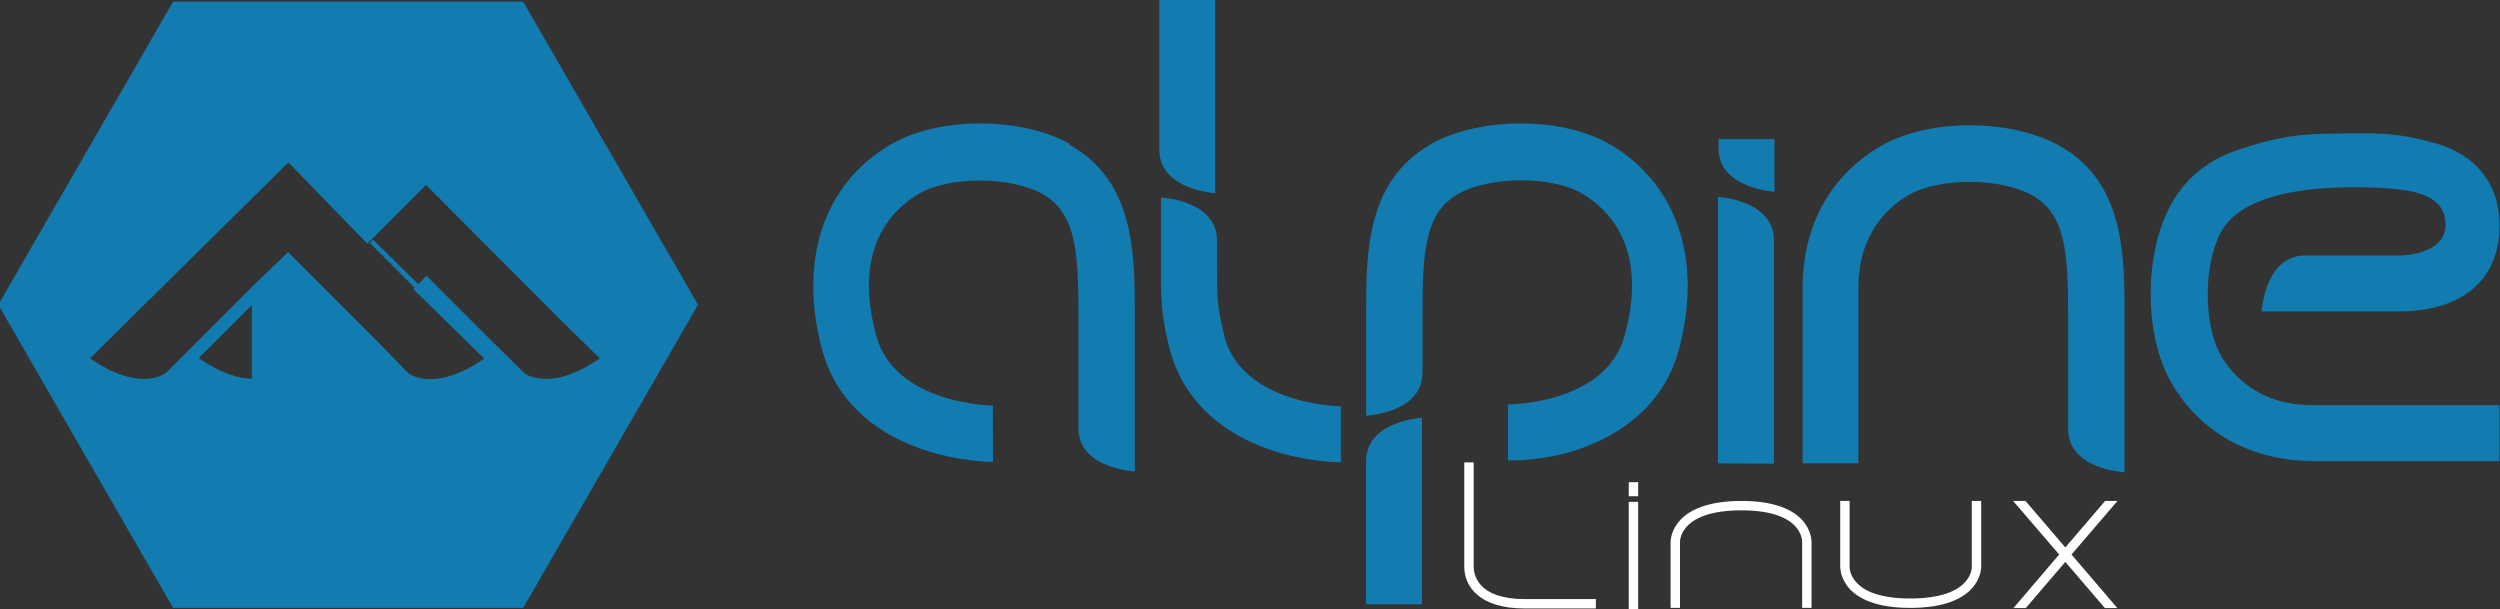 <?xml version="1.0" encoding="UTF-8" standalone="no"?>
<svg
   width="665"
   height="162"
   version="1.1"
   xml:space="preserve"
   id="svg18"
   sodipodi:docname="alpine_logo.svg"
   inkscape:version="1.3 (0e150ed6c4, 2023-07-21)"
   xmlns:inkscape="http://www.inkscape.org/namespaces/inkscape"
   xmlns:sodipodi="http://sodipodi.sourceforge.net/DTD/sodipodi-0.dtd"
   xmlns="http://www.w3.org/2000/svg"
   xmlns:svg="http://www.w3.org/2000/svg"
   xmlns:rdf="http://www.w3.org/1999/02/22-rdf-syntax-ns#"
   xmlns:cc="http://creativecommons.org/ns#"
   xmlns:dc="http://purl.org/dc/elements/1.1/"><rect width="100%" height="100%" fill="#333333" stroke="none"/><defs
     id="defs18" /><sodipodi:namedview
     id="namedview18"
     pagecolor="#ffffff"
     bordercolor="#000000"
     borderopacity="0.25"
     inkscape:showpageshadow="2"
     inkscape:pageopacity="0.0"
     inkscape:pagecheckerboard="0"
     inkscape:deskcolor="#d1d1d1"
     inkscape:zoom="1.8556391"
     inkscape:cx="332.5"
     inkscape:cy="80.834684"
     inkscape:window-width="1920"
     inkscape:window-height="1017"
     inkscape:window-x="1920"
     inkscape:window-y="27"
     inkscape:window-maximized="1"
     inkscape:current-layer="g18" /><title
     id="title1">Alpine Linux logo</title><g
     transform="matrix(1.25 0 0 -1.25 -268 592)"
     id="g18"><g
       transform="translate(687 398)"
       style="fill:#127cb1;fill-opacity:1"
       id="g1"><path
         d="m0 0c-3.74 6.41-3.73 19.4 0.023 26.2 1.64 2.97 6.62 9.56 28.4 9.56 4.47 0 7.74-0.229 10.1-0.554 5.28-0.71 9.3-2.51 9.3-7.42 0-6.49-9.56-6.55-9.56-6.55h-20.3c-8.61 0-9.27-11.9-9.27-11.9h29.5c10.4 0 21.1 4.65 21.1 18.3 0 9.05-5.21 15.1-13.7 17.5-8.5 2.33-11.8 2.21-23.4 2-9.27-0.166-14.6-2.2-18-3.26-5.91-1.86-11.2-5.32-14.8-11.8-5.82-10.5-5.76-27.9 0.115-38 6.28-10.8 17.1-16.5 30.1-16.6h39.7l1e-3 11.9h-39.7c-11.4-0.034-17.1 6.25-19.7 10.7"
         style="fill:#127cb1;fill-opacity:1"
         id="path1" /></g><g
       transform="translate(442 443)"
       style="fill:#127cb1;fill-opacity:1"
       id="g2"><path
         d="m0 0c-10.5 5.82-27.9 5.76-38-0.115-14.4-8.39-19.8-24.8-14.6-43.9 2.69-9.79 9.96-17 21-20.9 7.82-2.72 15-2.8 15.3-2.8l-0.015 12c-0.207 1e-3 -20.8 0.305-24.8 14.8-5.16 18.8 3.47 27 9.07 30.3 6.41 3.74 19.4 3.73 26.2-0.023 7.21-3.98 7.73-12.3 7.73-25.5v-24.4c0-8.61 12-9.17 12-9.17v33.5c0 12.6 0 28.3-13.9 36"
         style="fill:#127cb1;fill-opacity:1"
         id="path2" /></g><g
       transform="translate(598 375)"
       style="fill:#127cb1;fill-opacity:1"
       id="g3"><path
         d="m0 0v37.4c0.011 13 5.78 23.8 16.6 30.1 10.1 5.88 27.5 5.93 38 0.115 13.9-7.7 13.9-23.4 13.9-36v-33.5s-12 0.563-12 9.17v24.3c0 13.2-0.521 21.5-7.73 25.5-6.79 3.75-19.7 3.76-26.2 0.023-4.41-2.57-10.7-8.25-10.7-19.7v-37.4z"
         style="fill:#127cb1;fill-opacity:1"
         id="path3" /></g><g
       transform="translate(580 375)"
       style="fill:#127cb1;fill-opacity:1"
       id="g4"><path
         d="m0 0v56.7s11.9-0.658 11.9-9.27v-47.5z"
         style="fill:#127cb1;fill-opacity:1"
         id="path4" /></g><g
       transform="translate(592 444)"
       style="fill:#127cb1;fill-opacity:1"
       id="g5"><path
         d="m0 0v-11.2s-11.9 0.658-11.9 9.27v1.93z"
         style="fill:#127cb1;fill-opacity:1"
         id="path5" /></g><g
       transform="translate(519 443)"
       style="fill:#127cb1;fill-opacity:1"
       id="g6"><path
         d="m0 0c10.5 5.82 27.9 5.76 38-0.115 14.4-8.39 19.8-24.8 14.6-43.9-2.69-9.79-9.96-17-21-20.9-7.82-2.72-15-2.45-15.3-2.45l0.01 11.9c0.207 1e-3 20.8 0.052 24.8 14.6 5.16 18.8-3.47 27-9.07 30.3-6.41 3.74-19.4 3.73-26.2-0.023-7.21-3.98-7.73-12.3-7.73-25.5v-12.6c0-8.61-12-9.17-12-9.17v21.8c0 12.6 0 28.3 13.9 36"
         style="fill:#127cb1;fill-opacity:1"
         id="path6" /></g><g
       transform="translate(517 345)"
       style="fill:#127cb1;fill-opacity:1"
       id="g7"><path
         d="m0 0v39.7s-11.9-0.658-11.9-9.27v-30.4z"
         style="fill:#127cb1;fill-opacity:1"
         id="path7" /></g><g
       transform="translate(473 474)"
       style="fill:#127cb1;fill-opacity:1"
       id="g8"><path
         d="m0 0v-41.5s-11.9 0.658-11.9 9.27v32.3z"
         style="fill:#127cb1;fill-opacity:1"
         id="path8" /></g><g
       transform="translate(475 402)"
       style="fill:#127cb1;fill-opacity:1"
       id="g9"><path
         d="m0 0c-1.04 3.78-1.52 7.13-1.58 10.1l-0.034 10.3c0 8.61-11.9 9.17-11.9 9.17v-19.4c0.037-4.24 0.68-8.71 1.95-13.3 2.69-9.79 9.97-17 21-20.9 7.82-2.72 15-2.74 15.3-2.74l6e-3 11.9c-0.207 1e-3 -20.8 0.305-24.8 14.8"
         style="fill:#127cb1;fill-opacity:1"
         id="path9" /></g><g
       transform="translate(268 393)"
       style="fill:#127cb1;fill-opacity:1"
       id="g10"><path
         d="m0 0v15.7l-11.3-11.3c1.22-0.847 2.36-1.54 3.44-2.11 1.08-0.567 2.09-1 3.03-1.34 0.941-0.334 1.81-0.562 2.62-0.71 0.804-0.147 1.54-0.213 2.21-0.222m57.8 1.3c0.02-0.017 0.13-0.11 0.333-0.239 0.204-0.13 0.502-0.297 0.898-0.462 0.395-0.164 0.889-0.327 1.48-0.448 0.596-0.122 1.29-0.202 2.1-0.202 0.671 0 1.41 0.059 2.22 0.2 0.812 0.142 1.69 0.367 2.64 0.699 0.953 0.333 1.98 0.773 3.07 1.34 1.09 0.572 2.26 1.28 3.5 2.14l-8.57 8.4-28.4 28.5-12.5-12.5-16.8 17.3-42.2-41.7c1.24-0.86 2.4-1.56 3.49-2.14 1.09-0.571 2.12-1.01 3.07-1.34 0.951-0.332 1.83-0.557 2.64-0.698 0.81-0.142 1.55-0.201 2.22-0.201 0.804 0 1.5 0.08 2.1 0.202 0.596 0.121 1.09 0.284 1.48 0.449 0.396 0.164 0.693 0.331 0.897 0.461s0.314 0.223 0.334 0.24l19.1 19.1 6.81 6.53 18.9-18.9 6.59-6.78c0.02-0.017 0.13-0.11 0.334-0.239 0.204-0.13 0.501-0.297 0.897-0.462 0.396-0.164 0.89-0.327 1.48-0.448 0.596-0.122 1.3-0.202 2.1-0.202 0.67 0 1.41 0.059 2.22 0.2 0.811 0.142 1.69 0.367 2.64 0.699 0.952 0.333 1.98 0.773 3.07 1.34 1.09 0.572 2.26 1.28 3.5 2.14l-15.1 14.8 2.82 2.82 13.1-13.1 7.64-7.57m-0.163 79 37.2-64.5-37.2-64.5h-74.5l-37.2 64.5 37.2 64.5z"
         style="fill:#127cb1;fill-opacity:1"
         id="path10" /></g><g
       transform="translate(303 412)"
       style="fill:#127cb1;fill-opacity:1"
       id="g11"><path
         d="m0 0-9.91 9.9 0.705 0.709 9.98-9.87z"
         style="fill:#127cb1;fill-opacity:1"
         id="path11" /></g><g
       transform="translate(528 353)"
       style="fill:#ffffff;fill-opacity:1"
       id="g12"><path
         d="m0 0v22.2h-2v-22.2c0-4.3 3.35-8.88 12.8-8.88h15.2v2h-15.2c-9.98 0-10.8 5.27-10.8 6.88"
         style="fill:#ffffff;fill-opacity:1"
         id="path12" /></g><path
       d="m561 344h2v22.8h-2z"
       style="fill:#ffffff;fill-opacity:1"
       id="path13" /><path
       d="m561 368h2v2.99h-2z"
       style="fill:#ffffff;fill-opacity:1"
       id="path14" /><g
       transform="translate(665 367)"
       style="fill:#ffffff;fill-opacity:1"
       id="g15"><path
         d="m0 0h-2.63l-8.47-9.89-8.48 9.89h-2.63l9.8-11.4-9.73-11.4h2.62l8.42 9.83 8.42-9.83h2.65l-9.75 11.4z"
         style="fill:#ffffff;fill-opacity:1"
         id="path15" /></g><g
       transform="translate(634 353)"
       style="fill:#ffffff;fill-opacity:1"
       id="g16"><path
         d="m0 0c0-0.691-0.366-6.76-13.1-6.76-12.6 0-12.9 6.07-12.9 6.76v14h-2v-14c0-0.896 0.419-8.76 14.9-8.76 14.6 0 15.1 7.86 15.1 8.76v14h-2z"
         style="fill:#ffffff;fill-opacity:1"
         id="path16" /></g><g
       transform="translate(585 367)"
       style="fill:#ffffff;fill-opacity:1"
       id="g17"><path
         d="m0 0c-14.6 0-15.1-7.86-15.1-8.76v-14h2v14c0 0.692 0.367 6.76 13.1 6.76 12.6 0 12.9-6.07 12.9-6.76v-14h2v14c0 0.897-0.419 8.76-14.9 8.76"
         style="fill:#ffffff;fill-opacity:1"
         id="path17" /></g></g></svg>
